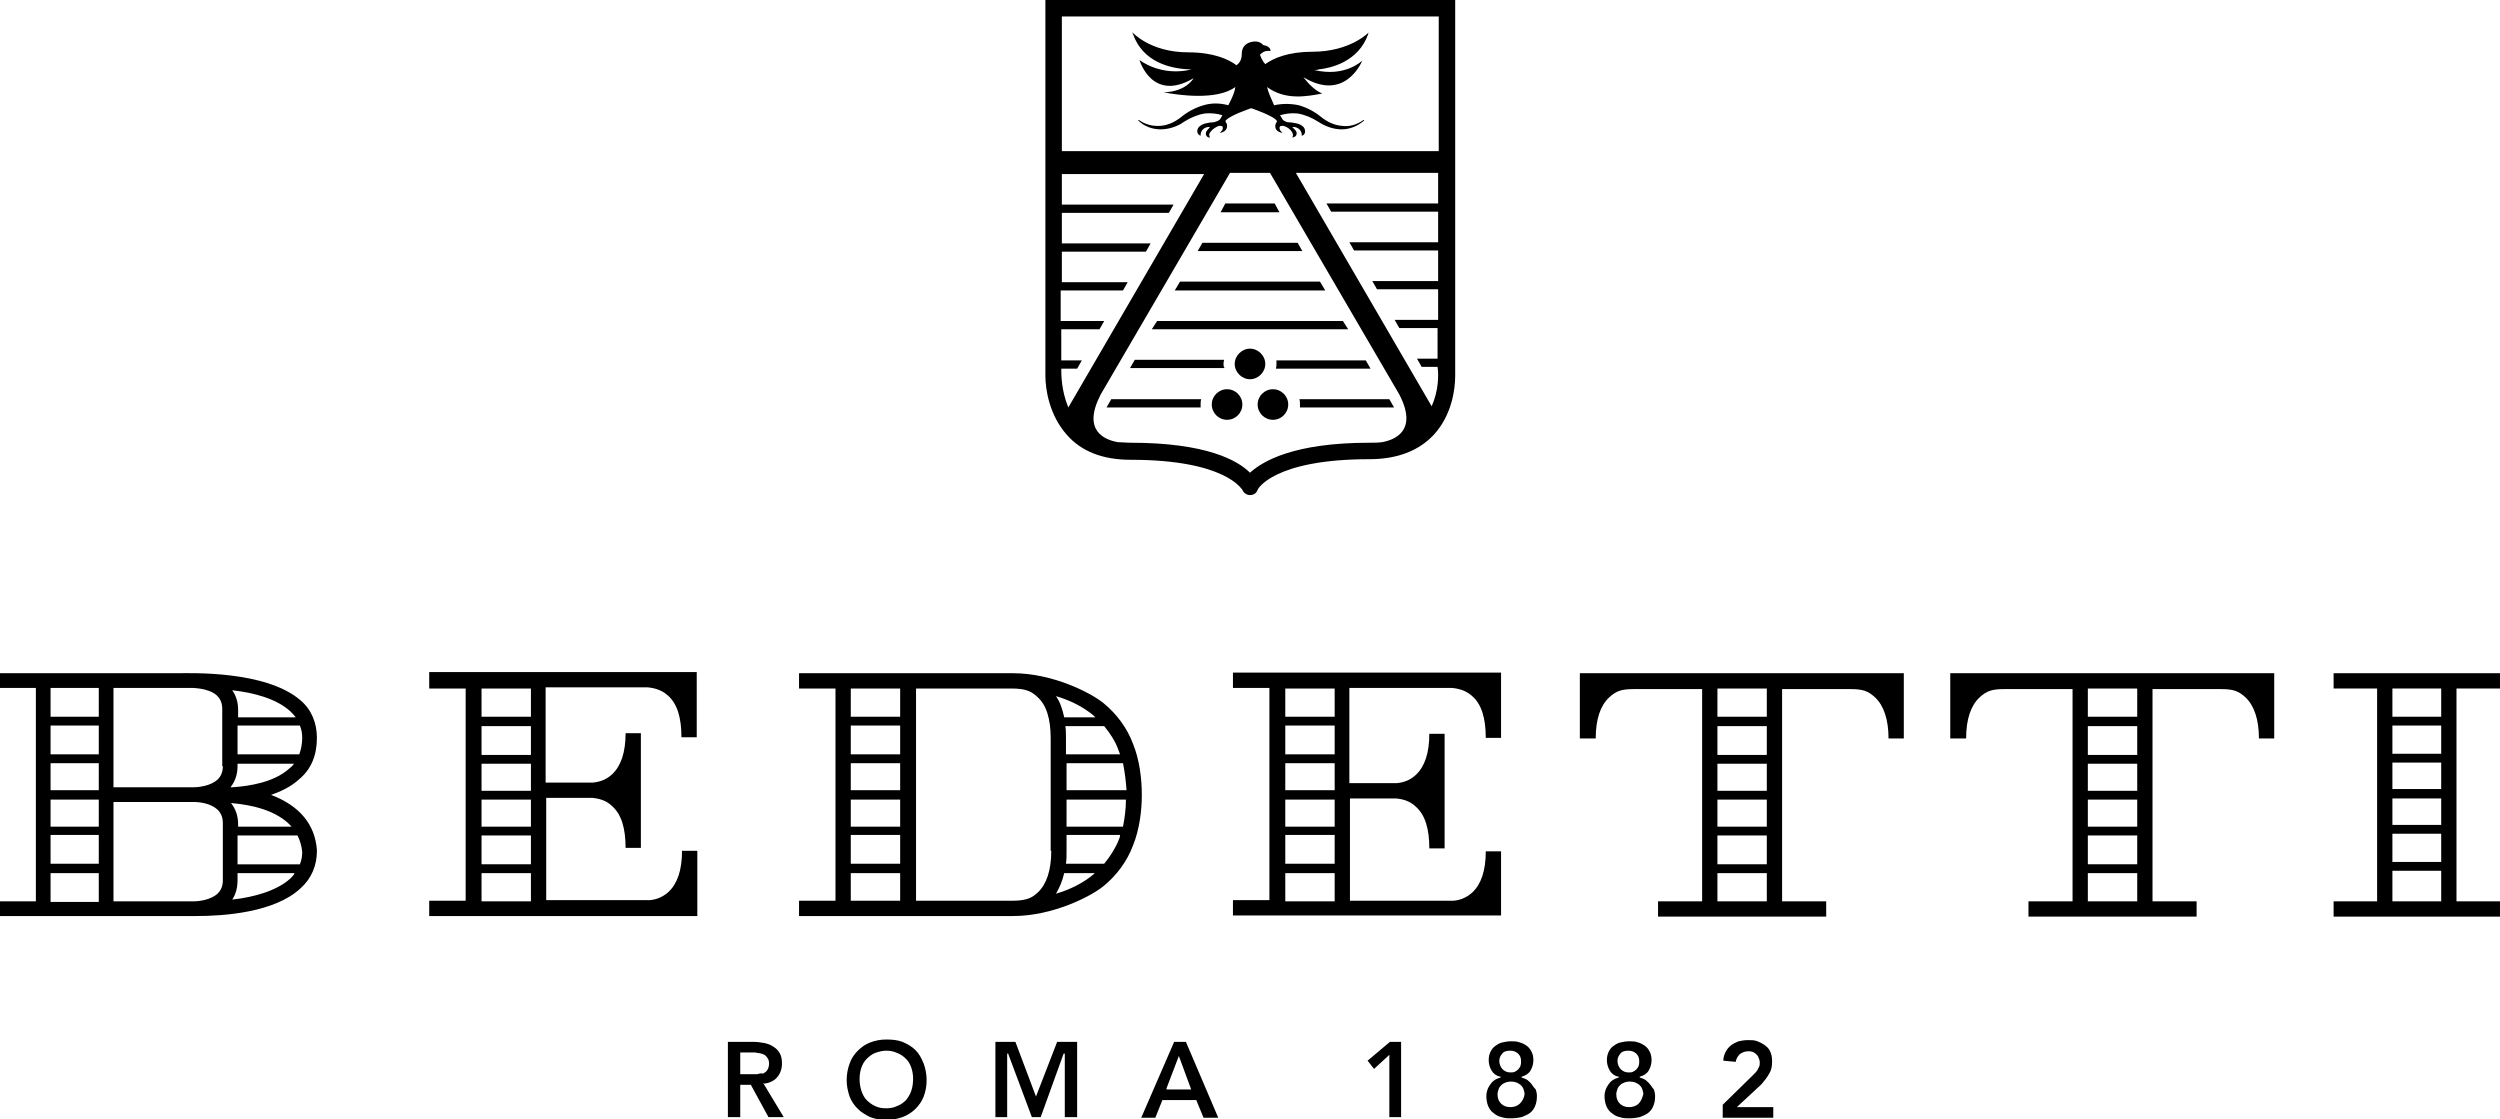 <svg xmlns="http://www.w3.org/2000/svg" xmlns:xlink="http://www.w3.org/1999/xlink" id="Livello_1" x="0px" y="0px" viewBox="0 0 425.2 190.4" xml:space="preserve"><g>	<path d="M130,184.3c0.9-0.1,1.7-0.5,2.2-1.1c0.5-0.6,0.8-1.4,0.8-2.3c0-0.7-0.1-1.3-0.4-1.8c-0.3-0.5-0.6-0.8-1.1-1.1  c-0.4-0.3-1-0.5-1.5-0.6c-0.6-0.1-1.2-0.2-1.8-0.2h-4.4V190h2.1v-5.5h1.8l0,0l3,5.5h2.6l-3.5-5.8L130,184.3z M128.8,182.7  c-0.3,0-0.7,0-1,0h-1.9V179h2.1c0.3,0,0.6,0,0.9,0.1c0.3,0,0.6,0.1,0.9,0.2c0.3,0.1,0.5,0.3,0.7,0.6c0.2,0.2,0.3,0.6,0.3,1  c0,0.4-0.1,0.8-0.3,1.1c-0.2,0.3-0.4,0.4-0.7,0.6C129.4,182.5,129.1,182.6,128.8,182.7z"></path>	<path d="M155.7,178.6c-0.6-0.6-1.3-1-2.2-1.4c-0.8-0.3-1.7-0.4-2.7-0.4c0,0-0.1,0-0.1,0c-1,0-1.9,0.2-2.7,0.5  c-0.8,0.3-1.5,0.8-2.1,1.4c-0.6,0.6-1.1,1.3-1.4,2.2c-0.3,0.8-0.5,1.8-0.5,2.8c0,1,0.2,1.9,0.5,2.8c0.3,0.8,0.8,1.5,1.4,2.1  c0.6,0.6,1.3,1,2.1,1.4c0.8,0.3,1.8,0.5,2.7,0.5c1,0,1.9-0.2,2.8-0.5c0.8-0.3,1.6-0.8,2.2-1.4c0.6-0.6,1.1-1.3,1.4-2.1  c0.3-0.8,0.5-1.7,0.5-2.8c0-1-0.2-2-0.5-2.8C156.7,179.9,156.3,179.2,155.7,178.6z M155,185.5c-0.2,0.6-0.5,1.1-0.9,1.6  c-0.4,0.4-0.9,0.8-1.5,1c-0.6,0.3-1.2,0.4-1.9,0.4c-0.7,0-1.3-0.1-1.9-0.4c-0.6-0.3-1-0.6-1.4-1c-0.4-0.4-0.7-1-0.9-1.6  c-0.2-0.6-0.3-1.3-0.3-2c0-0.7,0.1-1.3,0.3-1.9c0.2-0.6,0.5-1.1,0.9-1.5c0.4-0.4,0.9-0.8,1.4-1c0.6-0.2,1.2-0.4,1.9-0.4  c0.7,0,1.3,0.1,1.9,0.4c0.6,0.2,1.1,0.6,1.5,1c0.4,0.4,0.7,0.9,0.9,1.5c0.2,0.6,0.3,1.2,0.3,1.9C155.3,184.2,155.2,184.9,155,185.5  z"></path>	<polygon points="176.2,186.5 172.7,177.2 169.3,177.2 169.3,190 171.3,190 171.3,179.2 171.5,179.2 171.5,179.3 175.5,190 177,190   180.9,179.2 181.1,179.2 181.1,190 183.2,190 183.2,177.2 179.8,177.2  "></polygon>	<path d="M199.7,177.2l-5.6,12.9h2.4l1.2-3h5.8l0,0.1l1.2,2.9h2.5l-5.5-12.9H199.7z M198.4,185.2l0-0.1l2.1-5.5l2.1,5.7H198.4z"></path>	<polygon points="232.6,180.4 233.7,181.8 236.3,179.4 236.3,190 238.3,190 238.3,177.2 236.4,177.2  "></polygon>	<path d="M260.5,184.4c-0.2-0.3-0.5-0.5-0.7-0.7c-0.3-0.2-0.6-0.3-0.9-0.4l-0.1,0v-0.2l0.1,0c0.6-0.2,1.1-0.5,1.4-1  c0.3-0.5,0.5-1.1,0.5-1.8c0-0.5-0.1-1-0.3-1.4c-0.2-0.4-0.5-0.8-0.8-1c-0.4-0.3-0.8-0.5-1.2-0.6c-0.5-0.2-1-0.2-1.5-0.2  c-0.5,0-1.1,0.1-1.5,0.2c-0.5,0.1-0.9,0.4-1.2,0.6c-0.4,0.3-0.6,0.6-0.8,1c-0.2,0.4-0.3,0.9-0.3,1.4c0,0.7,0.2,1.3,0.5,1.8  c0.3,0.5,0.8,0.9,1.4,1l0.1,0v0.2l-0.1,0c-0.3,0.1-0.6,0.2-0.9,0.4c-0.3,0.2-0.5,0.4-0.7,0.7c-0.2,0.3-0.4,0.6-0.5,0.9  c-0.1,0.3-0.2,0.7-0.2,1.1c0,0.6,0.1,1.2,0.3,1.7c0.2,0.5,0.5,0.9,0.9,1.2c0.4,0.3,0.8,0.6,1.4,0.7c0.5,0.2,1.1,0.2,1.7,0.2  c0.6,0,1.2-0.1,1.7-0.2c0.5-0.2,1-0.4,1.4-0.7c0.4-0.3,0.7-0.7,0.9-1.2c0.2-0.5,0.3-1,0.3-1.7c0-0.4-0.1-0.8-0.2-1.1  C260.9,185,260.7,184.7,260.5,184.4z M255.5,179.2c0.3-0.4,0.8-0.5,1.4-0.5c0.5,0,1,0.2,1.3,0.5c0.4,0.4,0.5,0.8,0.5,1.3  c0,0.3,0,0.5-0.1,0.8c-0.1,0.2-0.2,0.4-0.4,0.6c-0.2,0.2-0.4,0.3-0.6,0.4c-0.2,0.1-0.5,0.1-0.7,0.1c-0.6,0-1-0.2-1.4-0.6  c-0.3-0.4-0.5-0.8-0.5-1.4C255,180,255.2,179.5,255.5,179.2z M258.5,187.7c-0.4,0.4-1,0.6-1.6,0.6c-0.7,0-1.2-0.2-1.6-0.6  c-0.4-0.4-0.6-0.9-0.6-1.6c0-0.3,0.1-0.6,0.2-0.9c0.1-0.3,0.3-0.5,0.5-0.7c0.2-0.2,0.5-0.3,0.7-0.4c0.6-0.2,1.2-0.2,1.8,0  c0.3,0.1,0.5,0.3,0.7,0.4c0.2,0.2,0.4,0.4,0.5,0.7c0.1,0.3,0.2,0.6,0.2,0.9C259.2,186.8,258.9,187.3,258.5,187.7z"></path>	<path d="M280.6,184.4c-0.2-0.3-0.5-0.5-0.7-0.7c-0.3-0.2-0.6-0.3-0.9-0.4l-0.1,0v-0.2l0.1,0c0.6-0.2,1.1-0.5,1.4-1  c0.3-0.5,0.5-1.1,0.5-1.8c0-0.5-0.1-1-0.3-1.4c-0.2-0.4-0.5-0.8-0.8-1c-0.4-0.3-0.8-0.5-1.2-0.6c-0.5-0.2-1-0.2-1.5-0.2  c-0.5,0-1.1,0.1-1.5,0.2c-0.5,0.1-0.9,0.4-1.2,0.6c-0.4,0.3-0.6,0.6-0.8,1c-0.2,0.4-0.3,0.9-0.3,1.4c0,0.7,0.2,1.3,0.5,1.8  c0.3,0.5,0.8,0.9,1.4,1l0.1,0v0.2l-0.1,0c-0.3,0.1-0.6,0.2-0.9,0.4c-0.3,0.2-0.5,0.4-0.7,0.7c-0.2,0.3-0.4,0.6-0.5,0.9  c-0.1,0.3-0.2,0.7-0.2,1.1c0,0.6,0.1,1.2,0.3,1.7c0.2,0.5,0.5,0.9,0.9,1.2c0.4,0.3,0.8,0.6,1.4,0.7c0.5,0.2,1.1,0.2,1.7,0.2  c0.6,0,1.2-0.1,1.7-0.2c0.5-0.2,1-0.4,1.4-0.7c0.4-0.3,0.7-0.7,0.9-1.2c0.2-0.5,0.3-1,0.3-1.7c0-0.4-0.1-0.8-0.2-1.1  C281,185,280.9,184.7,280.6,184.4z M275.6,179.2c0.3-0.4,0.8-0.5,1.4-0.5c0.5,0,1,0.2,1.3,0.5c0.4,0.4,0.5,0.8,0.5,1.3  c0,0.3,0,0.5-0.1,0.8c-0.1,0.2-0.2,0.4-0.4,0.6c-0.2,0.2-0.4,0.3-0.6,0.4c-0.2,0.1-0.5,0.1-0.7,0.1c-0.6,0-1-0.2-1.4-0.6  c-0.3-0.4-0.5-0.8-0.5-1.4C275.1,180,275.3,179.5,275.6,179.2z M278.7,187.7c-0.4,0.4-1,0.6-1.6,0.6c-0.7,0-1.2-0.2-1.6-0.6  c-0.4-0.4-0.6-0.9-0.6-1.6c0-0.3,0.1-0.6,0.2-0.9c0.1-0.3,0.3-0.5,0.5-0.7c0.2-0.2,0.5-0.3,0.7-0.4c0.6-0.2,1.2-0.2,1.8,0  c0.3,0.1,0.5,0.3,0.7,0.4c0.2,0.2,0.4,0.4,0.5,0.7c0.1,0.3,0.2,0.6,0.2,0.9C279.3,186.8,279.1,187.3,278.7,187.7z"></path>	<path d="M300.9,182.6c0.4-0.6,0.5-1.3,0.5-2.1c0-0.6-0.1-1.2-0.3-1.6c-0.2-0.5-0.5-0.8-0.9-1.1c-0.4-0.3-0.8-0.5-1.3-0.7  c-0.5-0.2-1-0.2-1.6-0.2c-0.6,0-1.1,0.1-1.6,0.2c-0.5,0.2-0.9,0.4-1.3,0.7c-0.4,0.3-0.7,0.7-0.9,1.1c-0.2,0.4-0.4,0.9-0.4,1.5  l2.1,0.2c0.1-0.5,0.3-0.9,0.7-1.3c0.4-0.3,0.9-0.5,1.4-0.5c0.3,0,0.5,0,0.8,0.1c0.2,0.1,0.4,0.2,0.6,0.4c0.2,0.2,0.3,0.3,0.4,0.6  c0.1,0.2,0.2,0.5,0.2,0.8c0,0.2,0,0.5-0.1,0.7c-0.1,0.2-0.2,0.4-0.3,0.6c-0.1,0.2-0.3,0.4-0.4,0.5c-0.2,0.2-0.3,0.3-0.5,0.5l-5,4.9  v2.2h8.6v-1.8h-6.2l4.2-3.9C300.1,183.8,300.6,183.2,300.9,182.6z"></path>	<path d="M53.9,125.5c0-2.5-0.9-4.8-2.8-6.4c-5.9-5.1-18.8-4.6-20.9-4.6H0v2.5h6.1v36.3l-6.1,0v2.5l33.4,0c4.7,0,13.3-0.6,17.7-4.7  c1.9-1.7,2.8-3.9,2.8-6.4l0-0.1c-0.3-4.4-3-7.6-7.8-9.4c1.7-0.6,3.4-1.4,4.7-2.6C52.9,130.9,53.9,128.5,53.9,125.5z M51.4,125.5  c0,1-0.2,2-0.5,2.8H40.4v-4.9H51C51.3,124.1,51.4,124.8,51.4,125.5z M49.4,121c0.3,0.3,0.6,0.6,0.9,1h-9.8v-1.2  c0-1.3-0.3-2.4-1-3.4C43.1,117.8,47,118.8,49.4,121z M16.8,153.4l-8.2,0v-4.9h8.2V153.4z M16.8,146.9H8.6v-4.9h8.2V146.9z   M16.8,140.6H8.6V136h8.2V140.6z M16.8,134.4H8.6v-4.6h8.2V134.4z M16.8,128.3H8.6v-4.9h8.2V128.3z M16.8,121.9H8.6v-4.9h8.2V121.9  z M37.9,149.7c0,1-0.3,1.7-0.9,2.3c-1.1,1-3,1.3-4.1,1.3l-13.6,0v-16.9l13.6,0c1,0,2.9,0.2,4.1,1.3c0.6,0.6,0.9,1.3,0.9,2.3V149.7z   M37.9,130.3c0,1-0.3,1.7-0.9,2.3c-1.1,1-3,1.3-4.1,1.3l-13.6,0v-16.9l13,0c0,0,3.1-0.1,4.6,1.3c0.6,0.6,0.9,1.3,0.9,2.3V130.3z   M49.4,149.4c-2.3,2.1-6.2,3.2-9.9,3.6c0.6-0.9,0.9-2,0.9-3.3v-1.2h9.7C50,148.8,49.7,149.1,49.4,149.4z M51.4,144.9  c0,0.7-0.1,1.4-0.4,2.1H40.4v-4.9h10.2C51,142.9,51.3,143.8,51.4,144.9z M49.6,140.6h-9.1v-0.4c0-1.4-0.4-2.6-1.2-3.6  c0.1,0,0.1,0,0.2,0C42.8,136.9,47.1,137.8,49.6,140.6z M49.1,130.8c-2.5,2.2-6.5,2.9-9.6,3.1c-0.1,0-0.2,0-0.3,0  c0.8-1,1.2-2.2,1.2-3.6v-0.4H50C49.8,130.2,49.5,130.5,49.1,130.8z"></path>	<path d="M425.2,117.1v-2.6h-28.3v2.6h7.4v36.2h-7.4v2.6h28.3v-2.6h-7.4v-36.2H425.2z M415.2,153.3h-8.3v-5.2h8.3V153.3z   M415.2,146.6h-8.3v-4.8h8.3V146.6z M415.2,140.3h-8.3v-4.5h8.3V140.3z M415.2,134.2h-8.3v-4.5h8.3V134.2z M415.2,128.2h-8.3v-4.8  h8.3V128.2z M415.2,121.9h-8.3v-4.8h8.3V121.9z"></path>	<path d="M73,117.1h6.2v36.1H73v2.6h45.6v-11.1H116c0,3.3-0.8,5.6-2.3,7c-1.2,1.1-2.6,1.4-3.4,1.4H92.9v-17.4l7.9,0  c0.8,0.1,2.2,0.3,3.3,1.4c1.6,1.4,2.3,3.8,2.3,7.1h2.6v-19.5h-2.6c0,3.3-0.8,5.6-2.3,7c-1.2,1.1-2.4,1.3-3.2,1.4l-8.1,0v-16.2h17.4  c0.8,0.1,2.2,0.3,3.4,1.4c1.6,1.4,2.3,3.8,2.3,7.1h2.6v-11.1H73V117.1z M116,153.2L116,153.2L116,153.2  C116,153.3,116,153.3,116,153.2z M81.9,117.1h8.4v4.8h-8.4V117.1z M81.9,123.5h8.4v4.9h-8.4V123.5z M81.9,129.9h8.4v4.6h-8.4V129.9  z M81.9,136h8.4v4.6h-8.4V136z M81.9,142.1h8.4v4.9h-8.4V142.1z M81.9,148.5h8.4v4.8h-8.4V148.5z"></path>	<path d="M255.3,144.8h-2.6c0,3.3-0.8,5.6-2.3,7c-1.2,1.1-2.6,1.4-3.4,1.4h-17.4v-17.4l7.9,0c0.8,0.1,2.2,0.3,3.3,1.4  c1.6,1.4,2.3,3.8,2.3,7.1h2.6v-19.5h-2.6c0,3.3-0.8,5.6-2.3,7c-1.2,1.1-2.4,1.3-3.2,1.4l-8.1,0v-16.2H247c0.8,0.1,2.2,0.3,3.4,1.4  c1.6,1.4,2.3,3.8,2.3,7.1h2.6v-11.1h-45.6v2.6h6.2v36.1h-6.2v2.6h45.6V144.8z M227,153.3h-8.4v-4.8h8.4V153.3z M227,146.9h-8.4  v-4.9h8.4V146.9z M227,140.6h-8.4V136h8.4V140.6z M227,134.4h-8.4v-4.6h8.4V134.4z M227,128.3h-8.4v-4.9h8.4V128.3z M227,121.9  h-8.4v-4.8h8.4V121.9z M252.7,153.3L252.7,153.3C252.7,153.3,252.7,153.3,252.7,153.3L252.7,153.3z"></path>	<path d="M192.7,126.5c-1-2.7-2.8-5.1-5-6.9c-2.2-1.8-8.7-5.1-15.4-5.1h-36.4v2.6h6.2v36.1h-6.2v2.6h36.4c6.7,0,13.2-3.3,15.4-5.1  c2.2-1.8,4-4.2,5-6.9c1.1-2.7,1.5-5.9,1.5-8.6C194.2,132.4,193.8,129.2,192.7,126.5z M187.8,123.5c1,1.2,1.9,2.6,2.4,4  c0.1,0.3,0.2,0.5,0.3,0.8h-9.2v-2.7c0-0.7,0-1.5-0.1-2.1H187.8z M186,121.7c0.1,0.1,0.2,0.2,0.3,0.3H181c-0.3-1.4-0.7-2.6-1.4-3.6  C182,119.1,184.2,120.2,186,121.7z M153.1,153.2h-8.4v-4.7h8.4V153.2z M153.1,146.9h-8.4v-4.9h8.4V146.9z M153.1,140.6h-8.4V136  h8.4V140.6z M153.1,134.4h-8.4v-4.6h8.4V134.4z M153.1,128.3h-8.4v-4.9h8.4V128.3z M153.1,121.9h-8.4v-4.8h8.4V121.9z M178.8,144.7  c0,3.3-0.8,5.7-2.3,7.1c-0.9,0.8-1.7,1.4-4.4,1.4l0,0h-16.3v-36.1H172l0,0c2.7,0,3.5,0.6,4.4,1.4c1.6,1.4,2.3,3.8,2.3,7.1V144.7z   M186,148.7c-1.8,1.5-4,2.6-6.4,3.3c0.6-1,1.1-2.2,1.4-3.5h5.2C186.2,148.5,186.1,148.6,186,148.7z M190.3,142.8  c-0.6,1.5-1.5,2.9-2.5,4.1h-6.5c0.1-0.7,0.1-1.4,0.1-2.2v-2.7h9.1C190.5,142.3,190.4,142.6,190.3,142.8z M191,140.6h-9.6V136h10.1  C191.5,137.5,191.3,139.1,191,140.6z M181.4,134.4v-4.6h9.6c0.3,1.5,0.5,3.1,0.6,4.6H181.4z"></path>	<path d="M268.8,125.6h2.6c0-3.3,0.8-5.6,2.3-7c1.2-1.1,2.1-1.4,4.2-1.4h11.6v36.1H282v2.6h28.6v-2.6h-7.5v-36.1h11.6  c2.1,0,3,0.3,4.2,1.4c1.5,1.4,2.3,3.8,2.3,7h2.6v-11.1h-55.1V125.6z M292.1,117.1h8.4v4.8h-8.4V117.1z M292.1,123.5h8.4v4.9h-8.4  V123.5z M292.1,129.9h8.4v4.6h-8.4V129.9z M292.1,136h8.4v4.6h-8.4V136z M292.1,142.1h8.4v4.9h-8.4V142.1z M292.1,148.5h8.4v4.8  h-8.4V148.5z"></path>	<path d="M331.8,125.6h2.6c0-3.3,0.8-5.6,2.3-7c1.2-1.1,2.1-1.4,4.2-1.4h11.6v36.1H345v2.6h28.6v-2.6h-7.5v-36.1h11.6  c2.1,0,3,0.3,4.2,1.4c1.5,1.4,2.3,3.8,2.3,7h2.6v-11.1h-55.1V125.6z M355.1,117.1h8.4v4.8h-8.4V117.1z M355.1,123.5h8.4v4.9h-8.4  V123.5z M355.1,129.9h8.4v4.6h-8.4V129.9z M355.1,136h8.4v4.6h-8.4V136z M355.1,142.1h8.4v4.9h-8.4V142.1z M355.1,148.5h8.4v4.8  h-8.4V148.5z"></path>	<path d="M223.2,8.8c-4.1,0-6.6,1.1-8,2.1c-0.6-0.6-0.9-1.6-0.9-1.6c0.8-0.9,1.8-0.6,1.8-0.6c0-0.7-0.8-1-1.2-1  c-0.6-0.7-1.4-0.7-1.9-0.6c-0.5,0.1-1.8,0.4-1.8,2.1c0,1.1-0.5,1.6-0.9,1.9c-1.3-1-3.9-2.2-8.2-2.2c-6.5,0-9.5-3.4-9.5-3.4  s0,0.1,0.1,0.3c1.7,4.8,6.4,5.9,9.7,6c0.3,0,0,0,0.3,0c-5.3,1.3-8.9-1.6-8.9-1.6s2.1,7.3,9.2,3.1c0,0-1.2,2.3-5.1,2.4  c2.6,0.5,9.1,1.4,12.2-0.9c-0.1,0.9-0.6,2-1.2,3.1c-1.4-0.4-2.9-0.4-4.2,0c-1.4,0.4-2.7,1.1-3.8,2c-1,0.8-2.2,1.4-3.5,1.5  c-1.3,0.1-2.6-0.2-3.7-1l0,0c0,0-0.1,0-0.1,0c0,0,0,0.1,0,0.1c1,1,2.4,1.5,3.8,1.5c1.4,0,2.9-0.5,4-1.3c1.1-0.7,2.3-1.2,3.5-1.4  c1-0.1,2.1,0,3,0.3c-0.2,0.4-0.4,0.7-0.5,0.8c-0.3,0.2-0.6,0.3-1,0.4c-0.5,0-1,0.1-1.4,0.2c-0.4,0.1-0.8,0.3-1.1,0.6  c-0.4,0.5-0.4,1.2,0.3,1.5c-0.1-0.9,0.7-1.6,1.6-1.5c-0.3,0.4-0.8,0.7-0.7,1.3c0.1,0.3,0.3,0.5,0.7,0.5c-0.2-0.4-0.2-0.7,0.1-1  c0.4-0.5,0.9-0.8,1.4-1c0.2,0,0.5,0,0.6,0.1c0.1,0.1,0.1,0.4,0,0.6c-0.1,0.2-0.3,0.3-0.4,0.5c1.3-0.2,1.4-1.3,1-1.8  c0-0.1-0.1-0.1-0.1-0.2c0.5-0.9,4.4-2.2,4.4-2.2s3.9,1.3,4.4,2.2c0,0,0,0.1-0.1,0.2c-0.4,0.6-0.3,1.6,1,1.8  c-0.1-0.2-0.3-0.3-0.4-0.5c-0.1-0.2-0.1-0.5,0-0.6c0.1-0.1,0.4-0.1,0.6-0.1c0.6,0.2,1.1,0.5,1.4,1c0.2,0.3,0.3,0.6,0.1,1  c0.4-0.1,0.6-0.2,0.7-0.5c0.2-0.6-0.4-0.9-0.7-1.3c0.9-0.1,1.7,0.6,1.6,1.5c0.7-0.2,0.7-1,0.3-1.5c-0.3-0.3-0.7-0.5-1.1-0.6  c-0.5-0.1-1-0.2-1.4-0.2c-0.4,0-0.7-0.2-1-0.4c-0.1-0.1-0.2-0.4-0.5-0.8c1-0.3,2-0.4,3-0.3c1.2,0.2,2.4,0.7,3.5,1.4  c1.2,0.8,2.6,1.3,4,1.3c1.4,0,2.8-0.6,3.8-1.5c0,0,0-0.1,0-0.1c0,0-0.1,0-0.1,0l0,0c-1.1,0.8-2.4,1.2-3.7,1  c-1.3-0.1-2.5-0.7-3.5-1.5c-1.1-0.9-2.4-1.6-3.8-2c-1.4-0.3-2.8-0.3-4.2,0c-0.5-1.1-1-2.2-1.2-3.1c3.1,2.3,6.8,1.6,9.4,1.1  c-0.8-0.3-1.8-1-3-2.5c-0.1-0.1-0.2-0.2-0.2-0.2c0,0,0,0,0.1,0c0,0,0,0,0,0c0,0,0,0,0,0c7.1,4.2,9.9-2.9,9.9-2.9s-2.9,2.9-8.2,1.6  c0.3,0,0.6,0,0.8-0.1c1.9-0.2,6.7-1.2,8.4-6c0-0.2,0.1-0.3,0.1-0.3S229.7,8.8,223.2,8.8z M207.4,20.2  C207.4,20.2,207.4,20.2,207.4,20.2L207.4,20.2L207.4,20.2z M217.8,20.2C217.8,20.2,217.8,20.2,217.8,20.2L217.8,20.2L217.8,20.2z"></path>	<polygon points="216.8,34.6 208.4,34.6 207.6,36.1 217.6,36.1  "></polygon>	<polygon points="220.7,41.3 204.5,41.3 203.7,42.7 221.5,42.7  "></polygon>	<polygon points="224.5,47.9 200.7,47.9 199.8,49.4 225.4,49.4  "></polygon>	<polygon points="228.4,54.6 196.8,54.6 195.9,56 229.3,56  "></polygon>	<path d="M192.3,78.2c16.3,0,18.9,5.1,19,5.1c0.2,0.5,0.7,0.9,1.3,0.9c0.6,0,1.1-0.3,1.3-0.9c0-0.1,2.7-5.2,19-5.2  c4.7,0,8.4-1.4,11-4.2c3-3.3,3.6-7.6,3.6-10V0h-69.7v63.9c0,2.4,0.7,6.7,3.6,10C183.9,76.8,187.6,78.2,192.3,78.2z M235.1,75.2  c-0.7,0.1-1.4,0.1-2.2,0.1c-12.8,0-18.1,3.1-20.3,5.1c-2.1-2.1-7.4-5.1-20.3-5.1c-0.8,0-1.5-0.1-2.2-0.1c-2.2-0.4-6.1-1.9-2.9-8.1  l22-37.7h6.8l22,37.7C241.2,73.3,237.2,74.8,235.1,75.2z M243.5,69.1l-23.1-39.7h24.2v5.2h-19l0.8,1.4h18.2v5.2h-15.1l0.8,1.4h14.3  v5.2h-11.2l0.8,1.4h10.4v5.2h-7.4l0.8,1.4h6.5v5.2h-3.5l0.8,1.4h2.7C244.7,63.7,244.7,66.4,243.5,69.1z M180.6,2.8h64.1v22.9h-64.1  V2.8z M180.5,62.7h2.7l0.8-1.4h-3.5V56h6.5l0.8-1.4h-7.4v-5.2H191l0.8-1.4h-11.2v-5.2h14.3l0.8-1.4h-15.1v-5.2h18.2l0.8-1.4h-19  v-5.2h24.2l-23.1,39.7C180.5,66.4,180.5,63.7,180.5,62.7z"></path>	<path d="M215.2,61.9c0-1.4-1.2-2.6-2.6-2.6c-1.4,0-2.6,1.2-2.6,2.6c0,1.4,1.2,2.6,2.6,2.6C214,64.5,215.2,63.3,215.2,61.9z"></path>	<circle cx="216.5" cy="68.8" r="2.6"></circle>	<path d="M217.1,61.9c0,0.3,0,0.5-0.1,0.8h16.1l-0.8-1.4h-15.2C217.1,61.4,217.1,61.7,217.1,61.9z"></path>	<path d="M208.1,61.9c0-0.2,0-0.4,0.1-0.7h-15.2l-0.8,1.4h16.1C208.1,62.4,208.1,62.2,208.1,61.9z"></path>	<path d="M221,67.9c0.1,0.3,0.1,0.6,0.1,0.9c0,0.2,0,0.3,0,0.5h16l-0.8-1.4H221z"></path>	<circle cx="208.7" cy="68.8" r="2.6"></circle>	<path d="M189,67.9l-0.8,1.4l0,0h16c0-0.2,0-0.3,0-0.5c0-0.3,0-0.6,0.1-0.9H189z"></path></g></svg>